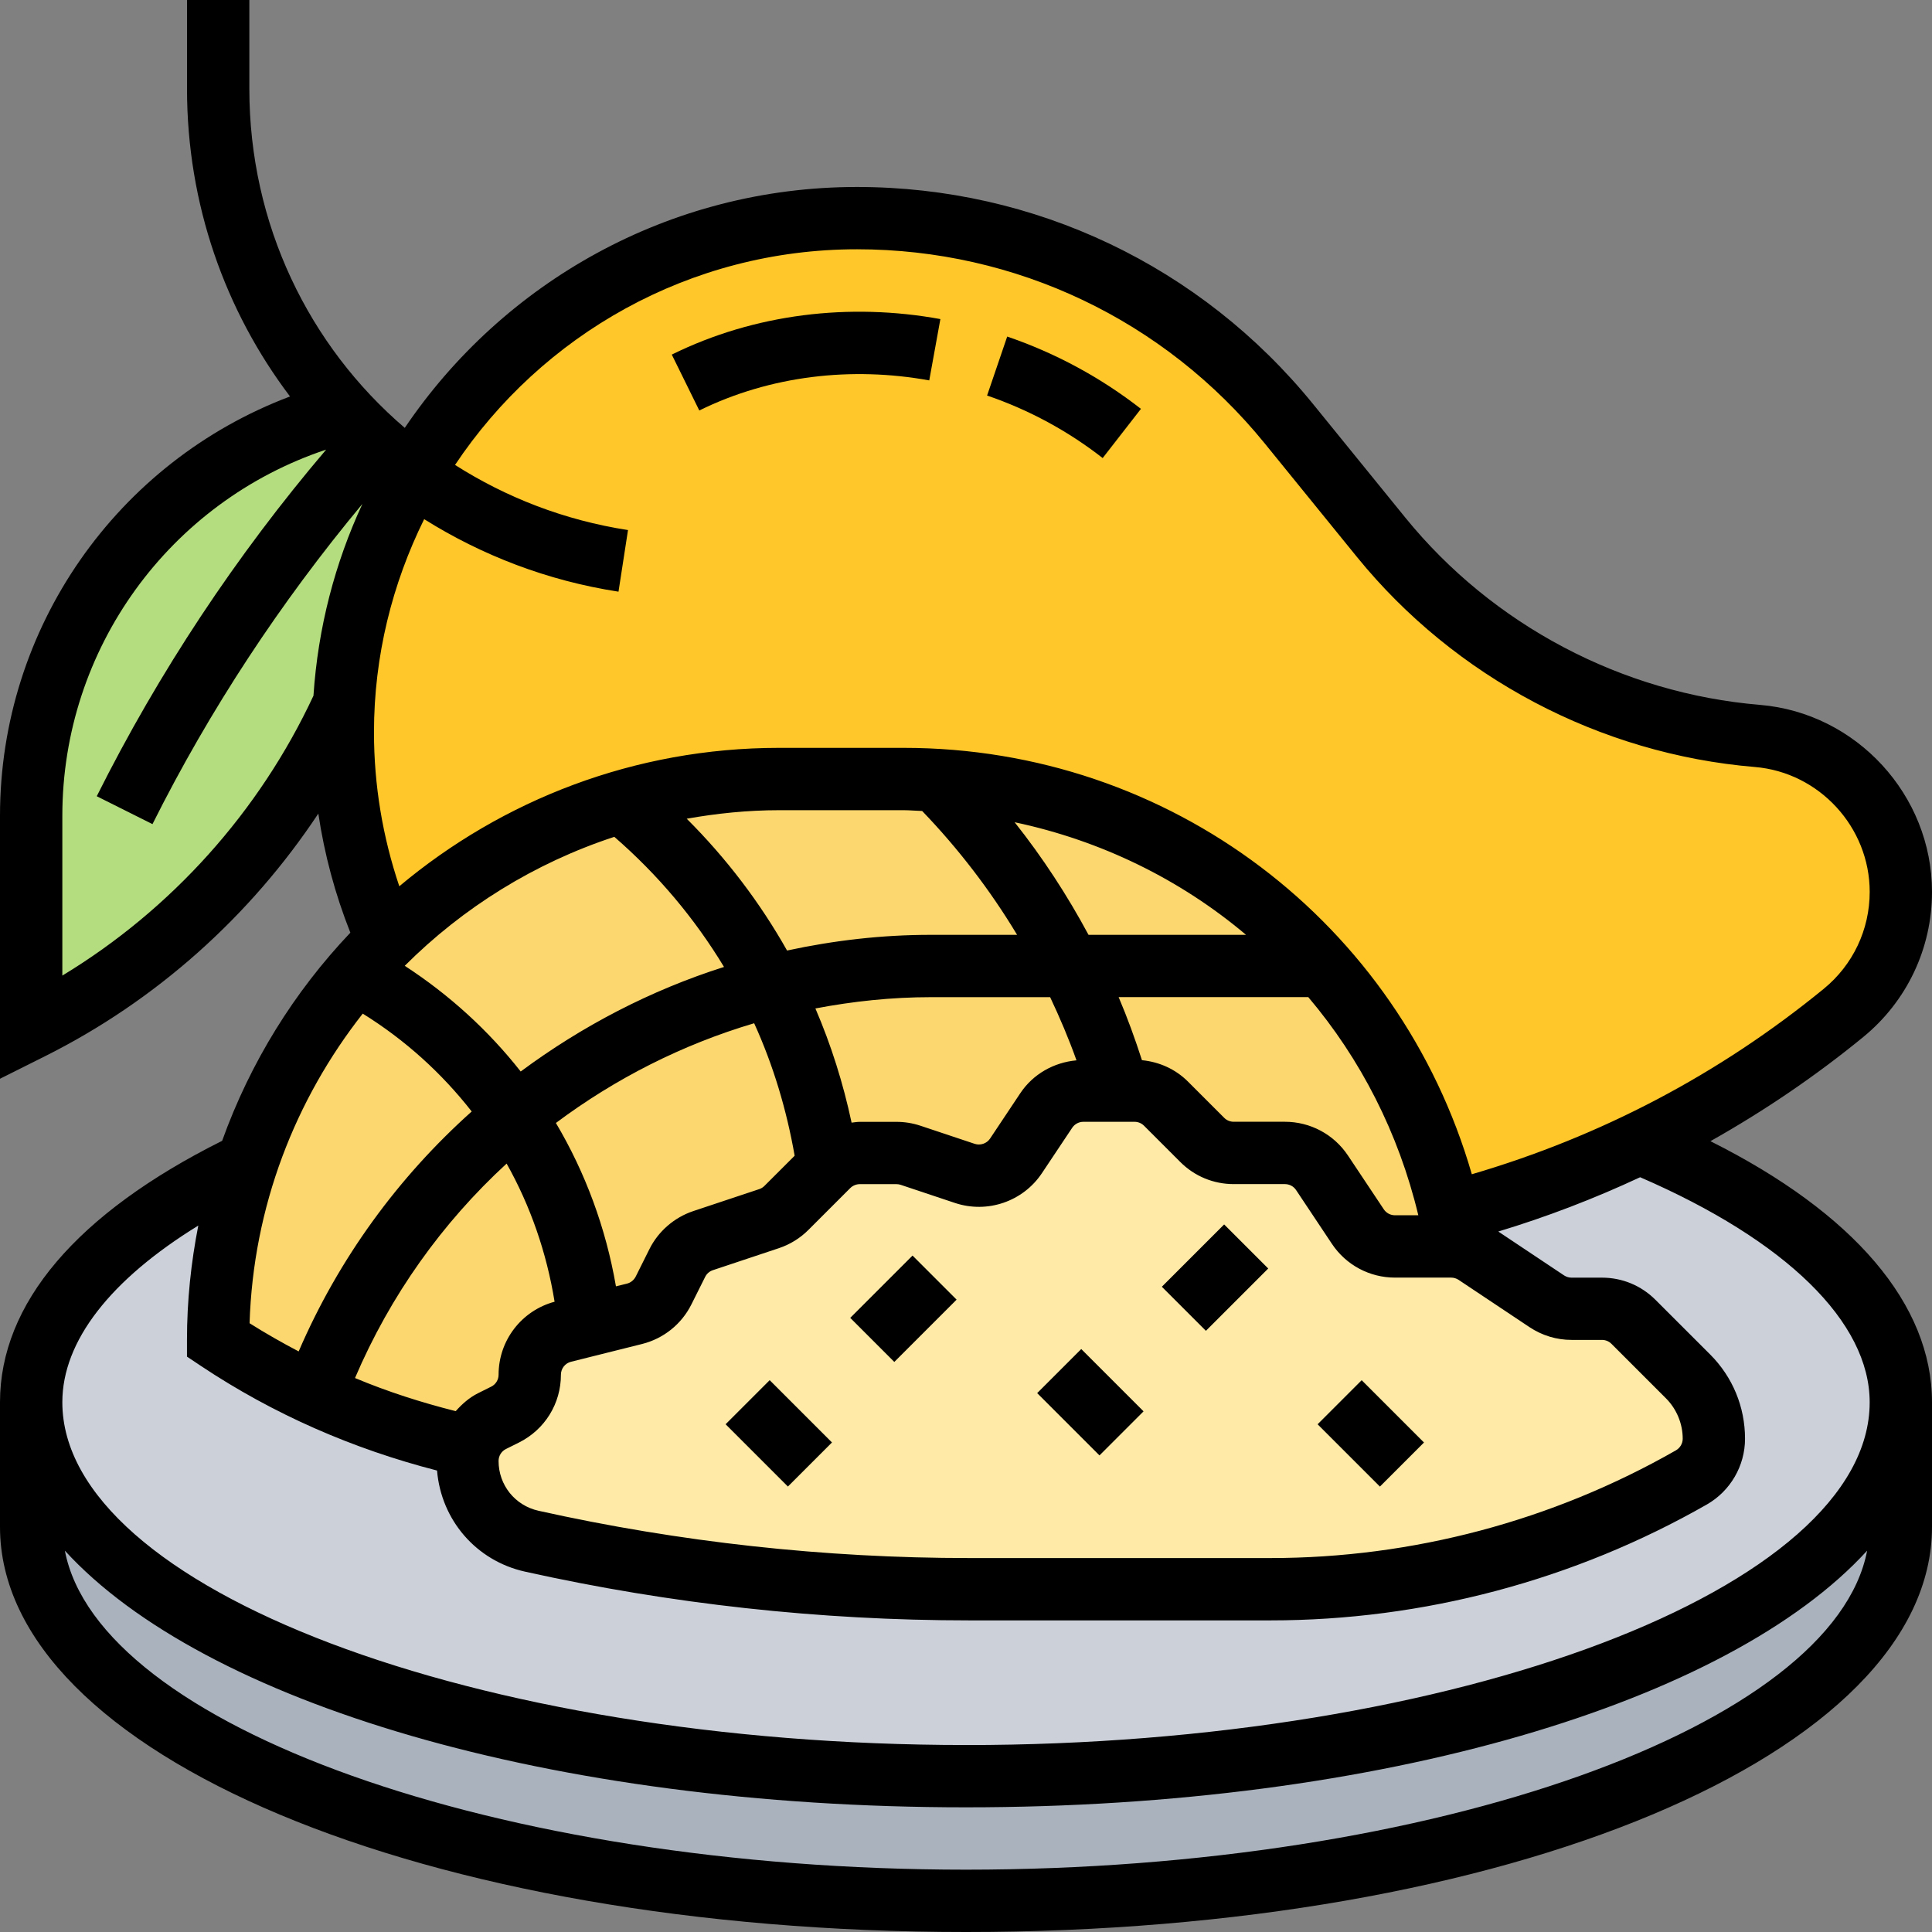 <?xml version="1.0" encoding="UTF-8"?><svg id="_x33_0" xmlns="http://www.w3.org/2000/svg" viewBox="0 0 512 512"><rect x="0" y="0" width="512" height="512" fill="#808080" stroke="none"/><defs><style>.cls-1{fill:#ffc729;}.cls-2{fill:#aab2bd;}.cls-3{fill:#ffeaa7;}.cls-4{fill:#ccd1d9;}.cls-5{fill:#b4dd7f;}.cls-6{fill:#fcd770;}</style></defs><path class="cls-2" d="M503.74,371.61v33.03c0,54.75-110.91,99.1-247.74,99.1S8.26,459.4,8.26,404.65v-33.03c0,54.75,110.91,99.1,247.74,99.1s247.74-44.35,247.74-99.1Z"/><path class="cls-4" d="M123.87,387.14c0,10.24,7.1,19.08,17.09,21.31,37.99,8.42,76.88,12.72,115.86,12.72h79.86c39.14,0,77.54-10.24,111.57-29.65,3.72-2.06,5.95-6.03,5.95-10.24,0-6.19-2.48-12.14-6.85-16.52l-14.45-14.45c-2.23-2.23-5.2-3.47-8.34-3.47h-8.09c-2.31,0-4.62-.66-6.52-1.98l-18.83-12.55c-1.49-1.07-3.22-1.65-5.04-1.82v-.08c-.5-3.06-1.07-6.03-1.82-8.92h.08c17.26-4.54,34.11-10.74,50.21-18.58,42.86,17.84,69.2,42.03,69.2,68.71,0,54.75-110.91,99.1-247.74,99.1S8.26,426.36,8.26,371.61c0-24.03,21.39-46.08,57.06-63.26-4.87,14.7-7.51,30.39-7.51,46.74,20.4,13.54,43.02,23.21,66.64,28.41-.41,1.16-.58,2.39-.58,3.63h0Z"/><path class="cls-5" d="M99.1,117.02c3.22,2.97,6.69,5.78,10.24,8.42-10.65,18.25-17.18,39.23-18.33,61.52v.08c-8.34,18.17-19.74,34.85-33.69,49.38-13.87,14.53-30.39,26.84-49.05,36.09v-56.32c0-50.7,34.44-94.55,82.83-107.11,2.56,2.73,5.2,5.45,8.01,7.93Z"/><path class="cls-1" d="M109.34,125.44c5.95-10.16,13.13-19.49,21.39-27.75,24.69-24.61,58.71-39.89,96.37-39.89,44.43,0,86.46,19.98,114.46,54.5l24.44,30.06c12.39,15.19,27.5,27.58,44.51,36.5,16.93,8.92,35.76,14.53,55.25,16.19,10.74.83,20.23,5.78,27.09,13.21,6.77,7.43,10.9,17.34,10.9,28.08,0,12.47-5.62,24.2-15.19,32.12-16.68,13.63-34.85,25.19-54.01,34.44-16.1,7.85-32.95,14.04-50.21,18.58h-.08c-15.19-65.9-74.24-115.03-144.76-115.03h-33.03c-40.55,0-77.21,16.27-104.05,42.53-7.43-16.76-11.56-35.34-11.56-54.92,0-2.31.08-4.71.17-7.02v-.08c1.16-22.3,7.68-43.27,18.33-61.52h0Z"/><path class="cls-6" d="M384.25,321.49c.74,2.89,1.32,5.86,1.82,8.92v.08c-.5-.17-.99-.17-1.49-.17h-14.86c-3.96,0-7.68-1.98-9.83-5.29l-9.58-14.2c-2.15-3.3-5.86-5.29-9.83-5.29h-13.54c-3.14,0-6.11-1.24-8.34-3.47l-9.58-9.58c-2.23-2.23-5.2-3.47-8.34-3.47h-13.54c-3.96,0-7.68,1.98-9.83,5.29l-8.01,11.97c-2.97,4.46-8.51,6.36-13.63,4.62l-14.37-4.79c-1.24-.41-2.48-.58-3.72-.58h-9.74c-3.14,0-6.11,1.24-8.34,3.47l-11.07,11.07c-1.32,1.32-2.89,2.31-4.62,2.89l-17.51,5.78c-2.97.99-5.45,3.14-6.77,5.95l-3.72,7.27c-1.49,3.14-4.29,5.37-7.68,6.19l-18.83,4.71c-5.2,1.32-8.92,6.03-8.92,11.48,0,4.46-2.56,8.51-6.52,10.57l-3.47,1.65c-2.81,1.49-4.95,3.96-5.95,6.94-23.62-5.2-46.25-14.86-66.64-28.41,0-16.35,2.64-32.04,7.51-46.74,7.35-22.3,19.82-42.2,36.01-58.38.33-.33.66-.66,1.07-.99,26.84-26.26,63.5-42.53,104.05-42.53h33.03c70.52,0,129.57,49.14,144.76,115.03h0Z"/><path class="cls-3" d="M326.94,305.55h13.54c3.96,0,7.68,1.98,9.83,5.29l9.58,14.2c2.15,3.3,5.86,5.29,9.83,5.29h14.86c.5,0,.99,0,1.49.17,1.82.17,3.55.74,5.04,1.82l18.83,12.55c1.9,1.32,4.21,1.98,6.52,1.98h8.09c3.14,0,6.11,1.24,8.34,3.47l14.45,14.45c4.38,4.38,6.85,10.32,6.85,16.52,0,4.21-2.23,8.18-5.95,10.24-34.02,19.41-72.42,29.65-111.57,29.65h-79.86c-38.98,0-77.87-4.29-115.86-12.72-9.99-2.23-17.09-11.07-17.09-21.31,0-1.24.17-2.48.58-3.63.99-2.97,3.14-5.45,5.95-6.94l3.47-1.65c3.96-2.06,6.52-6.11,6.52-10.57,0-5.45,3.72-10.16,8.92-11.48l18.83-4.71c3.39-.83,6.19-3.06,7.68-6.19l3.72-7.27c1.32-2.81,3.8-4.95,6.77-5.95l17.51-5.78c1.73-.58,3.3-1.57,4.62-2.89l11.07-11.07c2.23-2.23,5.2-3.47,8.34-3.47h9.74c1.24,0,2.48.17,3.72.58l14.37,4.79c5.12,1.73,10.65-.17,13.63-4.62l8.01-11.97c2.15-3.3,5.86-5.29,9.83-5.29h13.54c3.14,0,6.11,1.24,8.34,3.47l9.58,9.58c2.23,2.23,5.2,3.47,8.34,3.47h0Z"/><path d="M246.26,100.81l2.95-16.25c-24.06-4.39-49.22-1.42-71.18,9.41l7.29,14.81c18.81-9.25,40.36-11.7,60.94-7.97Z"/><path d="M302.36,108.35c-10.69-8.32-22.61-14.77-35.44-19.16l-5.33,15.63c11.08,3.79,21.39,9.36,30.63,16.57l10.14-13.04Z"/><path d="M453.29,302.42c14.16-7.97,27.7-17.13,40.47-27.58,11.59-9.48,18.24-23.51,18.24-38.48,0-25.66-20.03-47.43-45.59-49.56-36.58-3.05-70.84-21.14-93.99-49.63l-24.44-30.09c-29.71-36.56-73.77-57.53-120.87-57.53-49.83,0-93.85,25.36-119.84,63.84-25.44-21.77-41.19-54-41.19-89.88V0h-16.52v23.51c0,30.6,10.11,58.85,27.3,81.56C31.04,122.35,0,166.33,0,216.2v69.68l11.95-5.98c29.4-14.7,54.35-37.06,72.41-64.29,1.62,10.81,4.44,21.36,8.49,31.56-14.9,15.68-26.53,34.41-33.98,55.16C20.37,321.56,0,345.46,0,371.61v33.03C0,464.85,112.45,512,256,512s256-47.15,256-107.35v-33.03c0-25.95-20.72-50.16-58.71-69.19h0ZM227.1,66.06c42.12,0,81.49,18.75,108.05,51.43l24.44,30.09c25.98,31.97,64.41,52.26,105.45,55.68,17.07,1.41,30.45,15.95,30.45,33.09,0,10-4.43,19.37-12.18,25.7-27.71,22.66-59.06,39.11-93.26,49.14-19.18-66.43-79.77-113-150.56-113h-33.03c-38.28,0-73.37,13.82-100.64,36.68-4.41-13.1-6.71-26.76-6.71-40.81,0-20.28,4.87-39.42,13.3-56.48,15.25,9.56,32.6,16.31,51.5,19.22l2.52-16.33c-16.85-2.59-32.31-8.65-45.84-17.26,22.97-34.42,62.13-57.15,106.52-57.15h0ZM120.77,373.97c-9.13-2.3-18.06-5.16-26.69-8.78,9.36-21.92,23.15-41.18,40.18-56.83,6.29,11.21,10.59,23.54,12.71,36.61-8.75,2.36-14.84,10.25-14.84,19.34,0,1.35-.75,2.57-1.96,3.17l-3.47,1.73c-2.35,1.18-4.25,2.87-5.93,4.76h0ZM163.23,340.88c-2.68-15.5-8.11-30.13-15.91-43.28,15.75-11.78,33.51-20.79,52.54-26.43,5.05,11.1,8.59,22.89,10.73,35.11l-8.02,8.01c-.38.38-.85.67-1.37.84l-17.5,5.83c-5.01,1.68-9.24,5.34-11.59,10.06l-3.64,7.29c-.47.92-1.3,1.6-2.3,1.86l-2.93.72ZM225.68,297.51c-2.23-10.45-5.42-20.57-9.59-30.26,9.97-1.89,20.17-2.99,30.54-2.99h31.67c2.58,5.47,4.95,11.03,6.98,16.74-6.01.55-11.5,3.63-14.89,8.71l-8.01,12.02c-.88,1.33-2.58,1.89-4.07,1.4l-14.41-4.81c-2.05-.68-4.19-1.02-6.33-1.02h-9.71c-.73,0-1.45.13-2.17.21ZM302.63,280.96c-1.83-5.66-3.85-11.25-6.18-16.71h50.26c13.82,16.32,23.93,35.97,29.16,57.81h-6.19c-1.2,0-2.3-.59-2.96-1.58l-9.5-14.26c-3.73-5.6-9.98-8.94-16.71-8.94h-13.57c-.94,0-1.84-.37-2.51-1.04l-9.6-9.6c-3.31-3.31-7.61-5.23-12.21-5.68h0ZM288.47,247.74c-5.64-10.5-12.17-20.5-19.58-29.84,22.95,4.86,43.95,15.18,61.32,29.84h-41.74ZM244.38,214.92c9.6,9.98,18.05,20.99,25.16,32.82h-22.9c-12.97,0-25.69,1.49-38.06,4.16-7.18-12.74-16.12-24.49-26.59-34.93,7.95-1.41,16.1-2.26,24.46-2.26h33.03c1.65,0,3.26.17,4.9.21h0ZM162.8,221.77c11.54,10.01,21.31,21.64,29.07,34.48-19.46,6.18-37.62,15.65-53.88,27.71-8.53-10.85-18.89-20.31-30.73-28.01,15.41-15.41,34.36-27.23,55.54-34.18ZM125.01,294.55c-19.43,17.37-35.23,38.92-45.86,63.59-4.42-2.33-8.77-4.79-13.01-7.47.97-30.93,12.1-59.27,29.99-82.05,11.25,6.99,20.93,15.77,28.88,25.94ZM134.09,384l3.47-1.73c6.84-3.43,11.09-10.31,11.09-17.95,0-1.64,1.11-3.05,2.68-3.44l18.83-4.71c5.69-1.43,10.46-5.25,13.07-10.49l3.65-7.3c.41-.83,1.16-1.48,2.04-1.77l17.49-5.83c2.95-.98,5.67-2.67,7.84-4.85l11.08-11.08c.69-.67,1.59-1.04,2.53-1.04h9.71c.39,0,.77.06,1.12.18l14.4,4.81c8.6,2.86,18.04-.4,23.04-7.91l8.01-12.01c.66-.99,1.77-1.59,2.96-1.59h13.57c.94,0,1.84.37,2.51,1.04l9.6,9.6c3.78,3.79,8.82,5.87,14.17,5.87h13.57c1.2,0,2.3.59,2.96,1.58l9.5,14.26c3.73,5.6,9.98,8.94,16.71,8.94h14.88c.7,0,1.38.21,1.97.59l18.82,12.55c3.31,2.2,7.16,3.37,11.13,3.37h8.06c.94,0,1.84.37,2.51,1.04l14.48,14.48c2.79,2.81,4.4,6.7,4.4,10.66,0,1.27-.69,2.44-1.79,3.08-32.68,18.68-69.85,28.55-107.48,28.55h-79.81c-38.33,0-76.73-4.21-114.13-12.53-6.25-1.39-10.6-6.81-10.6-13.2,0-1.35.75-2.57,1.96-3.17h0ZM16.52,258.54v-42.35c0-44.3,28.43-83.21,69.92-97.04-23.85,28.05-44.32,58.93-60.8,91.86l14.77,7.39c15.17-30.33,33.94-58.79,55.63-84.86-7.26,15.65-11.77,32.78-12.97,50.83-14.34,30.74-37.65,56.67-66.55,74.17ZM256,495.48c-124.23,0-229.95-38.11-238.81-84.54,36.7,40.18,128.55,68.02,238.81,68.02s202.12-27.84,238.81-68.02c-8.87,46.43-114.58,84.54-238.81,84.54h0ZM256,462.45c-129.82,0-239.48-41.6-239.48-90.84,0-16.23,12.77-32.5,36.03-46.82-1.93,9.82-3,19.93-3,30.31v4.42l3.67,2.45c19.23,12.82,40.3,22.01,62.6,27.74,1.09,13.06,10.31,23.9,23.31,26.79,38.58,8.58,78.18,12.92,117.72,12.92h79.81c40.51,0,80.51-10.63,115.68-30.72,6.23-3.57,10.11-10.24,10.11-17.42,0-8.43-3.28-16.37-9.25-22.34l-14.49-14.48c-3.79-3.79-8.83-5.87-14.18-5.87h-8.06c-.7,0-1.38-.21-1.97-.59l-17.44-11.63c12.93-3.91,25.47-8.73,37.59-14.39,38.68,16.75,60.83,38.37,60.83,59.64,0,49.23-109.67,90.84-239.48,90.84h0Z"/><path d="M225.32,349.25l16.51-16.51,11.68,11.68-16.51,16.51-11.68-11.68Z"/><path d="M274.86,369.19l11.68-11.68,16.51,16.51-11.68,11.68-16.51-16.51Z"/><path d="M307.9,341l16.51-16.51,11.68,11.68-16.51,16.51-11.68-11.68Z"/><path d="M349.18,377.45l11.68-11.68,16.51,16.51-11.68,11.68-16.51-16.51Z"/><path d="M192.29,377.44l11.68-11.68,16.51,16.51-11.68,11.68-16.51-16.51Z"/></svg>